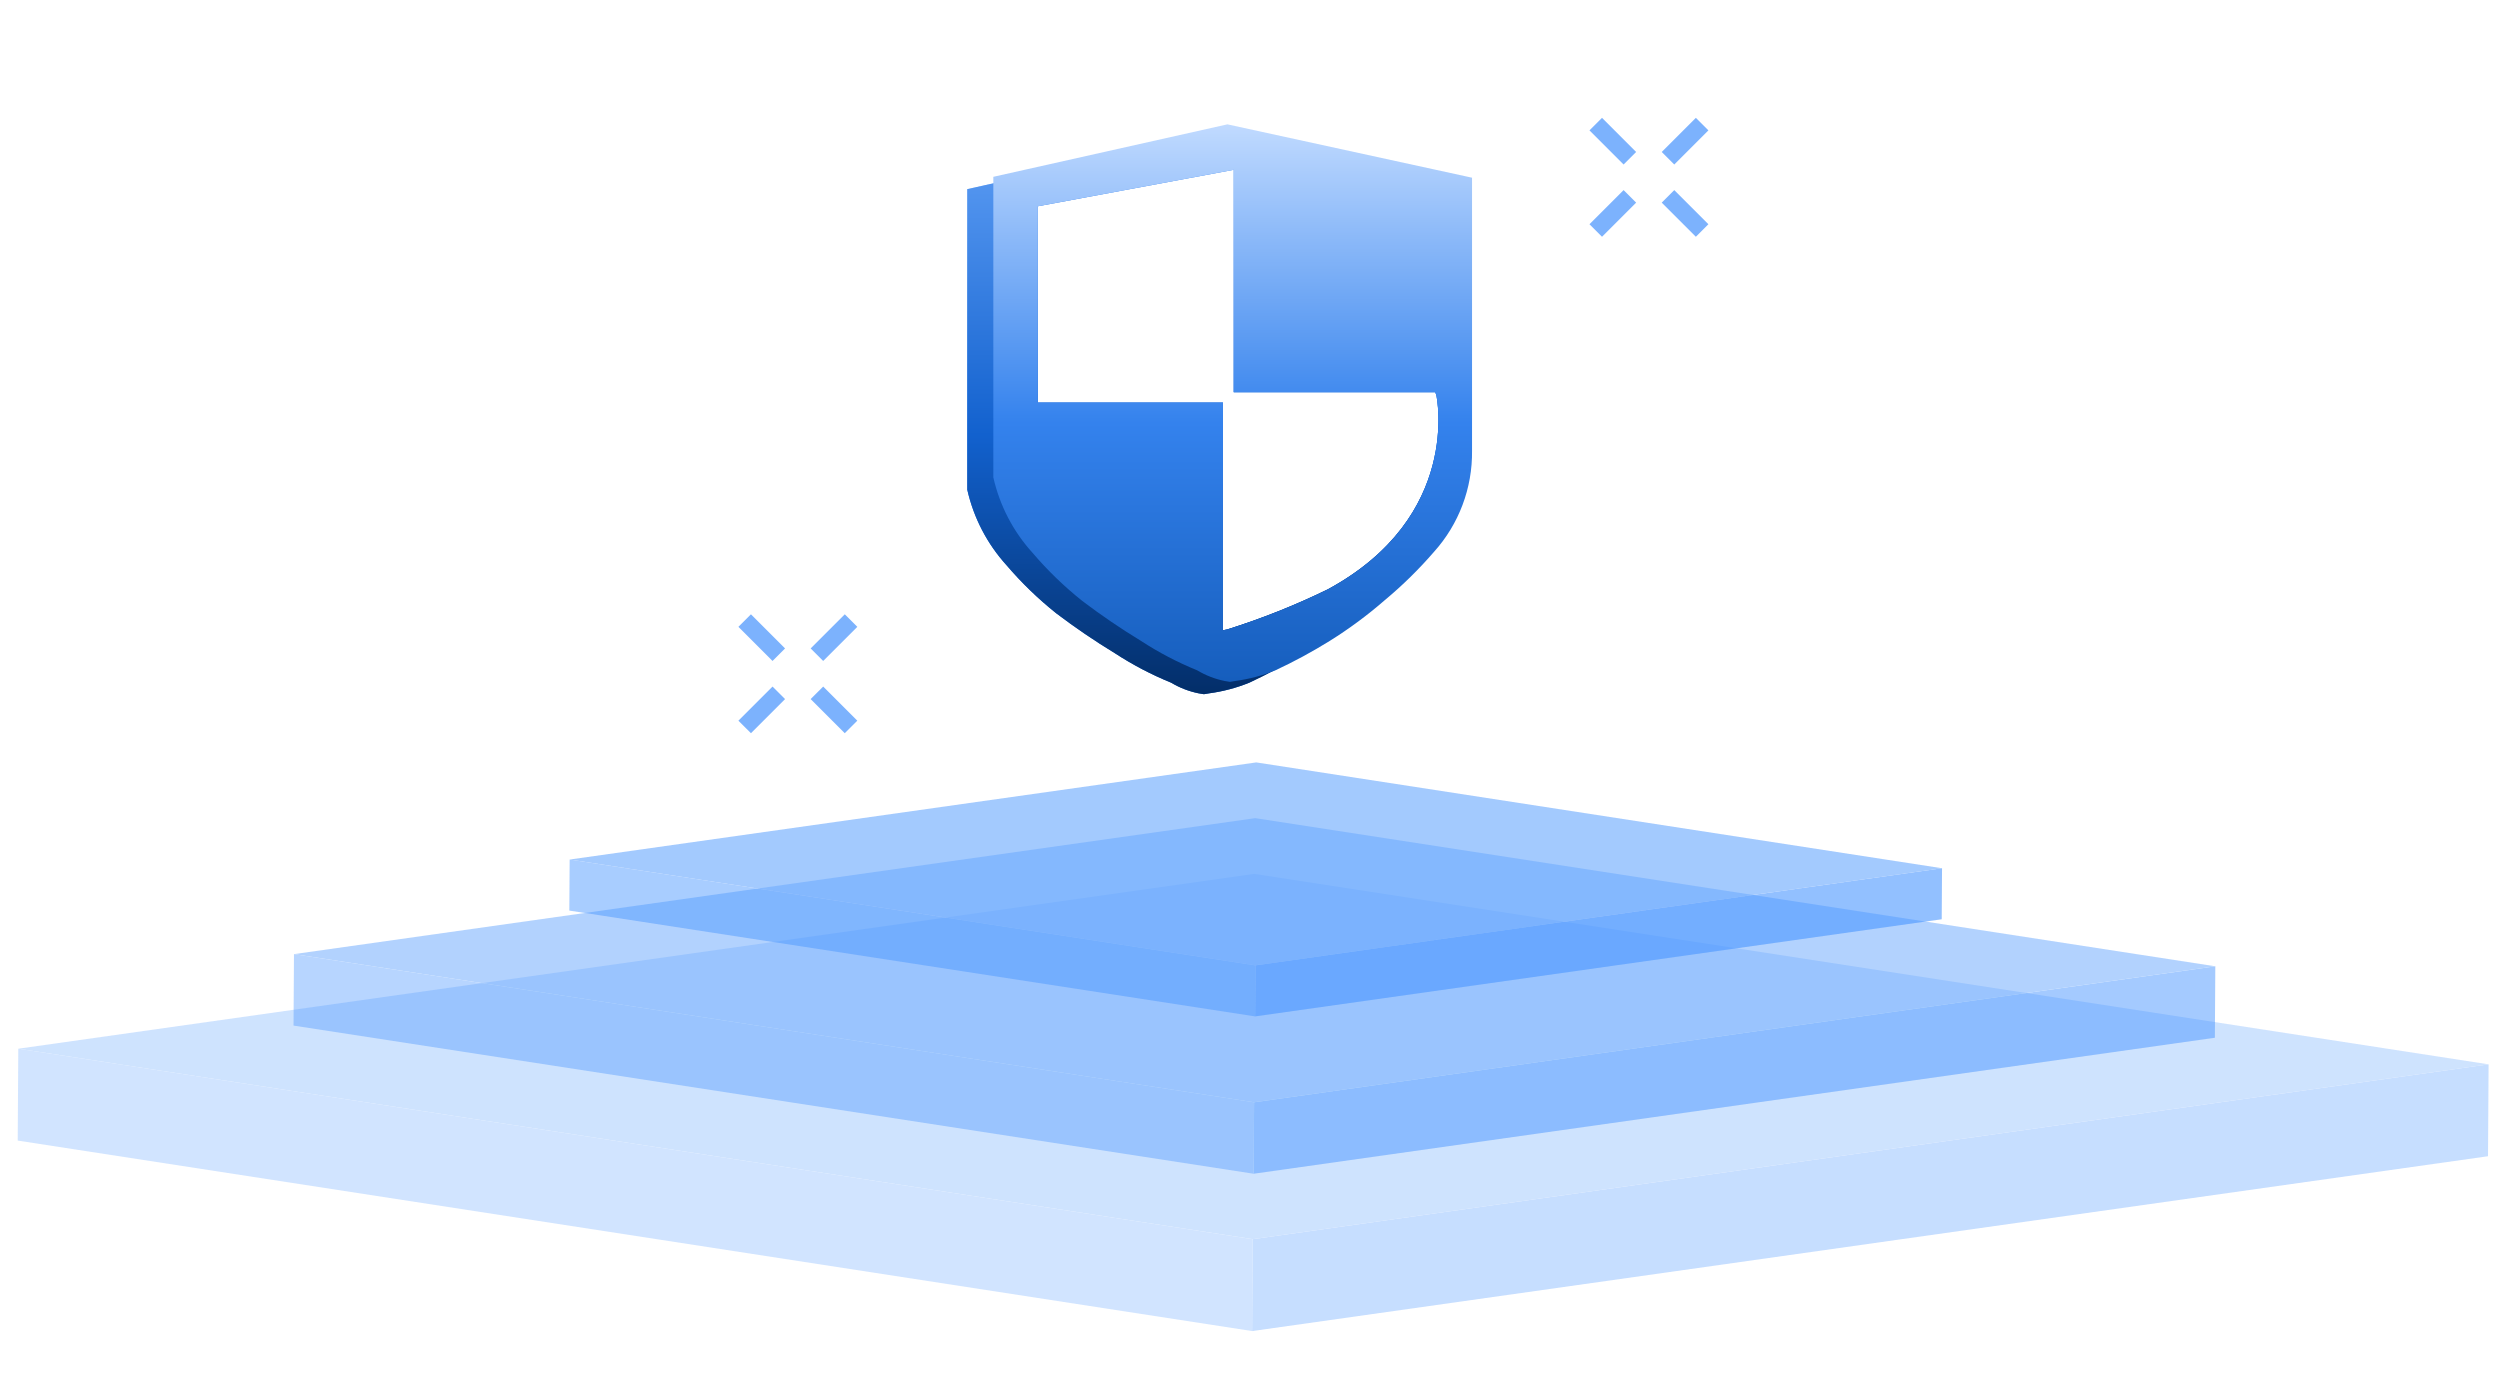 <?xml version="1.0" encoding="UTF-8"?>
<svg width="141px" height="78px" viewBox="0 0 141 78" version="1.1" xmlns="http://www.w3.org/2000/svg" xmlns:xlink="http://www.w3.org/1999/xlink">
    <title>hone/Advantage/icon/09</title>
    <defs>
        <linearGradient x1="49.999%" y1="99.999%" x2="49.999%" y2="0.002%" id="linearGradient-1">
            <stop stop-color="#165EBD" offset="0%"></stop>
            <stop stop-color="#3482ED" offset="46.444%"></stop>
            <stop stop-color="#C0DAFF" offset="100%"></stop>
        </linearGradient>
        <linearGradient x1="49.999%" y1="99.999%" x2="49.999%" y2="0.002%" id="linearGradient-2">
            <stop stop-color="#032E69" offset="0%"></stop>
            <stop stop-color="#1261CE" offset="46.444%"></stop>
            <stop stop-color="#5E9EF5" offset="100%"></stop>
        </linearGradient>
        <path d="M67.756,7.709 L81.553,10.718 L81.553,26.113 C81.582,28.221 80.813,30.263 79.401,31.828 C78.557,32.805 77.634,33.711 76.642,34.538 C75.667,35.388 74.625,36.16 73.526,36.844 C72.539,37.458 71.516,38.011 70.463,38.502 C69.739,38.796 68.98,38.998 68.206,39.102 L68.206,39.102 L67.902,39.153 L67.598,39.103 C67.053,38.992 66.531,38.789 66.054,38.504 C64.947,38.053 63.886,37.498 62.885,36.845 C61.743,36.15 60.636,35.397 59.571,34.589 C58.554,33.778 57.617,32.872 56.772,31.883 C55.677,30.677 54.913,29.208 54.554,27.619 L54.554,27.619 L54.554,10.668 L67.756,7.709 Z M69.583,9.577 L58.532,11.634 L58.532,22.708 L68.975,22.708 L68.975,35.548 L69.226,35.497 C71.168,34.886 73.061,34.132 74.89,33.239 C82.468,29.128 81.016,22.358 81.016,22.308 L81.016,22.308 L80.963,22.158 L80.963,22.119 L69.583,22.119 L69.583,9.577 Z" id="path-3"></path>
    </defs>
    <g id="hone/Advantage/icon/09" stroke="none" stroke-width="1" fill="none" fill-rule="evenodd">
        <g>
            <rect id="矩形" x="0" y="0" width="141" height="78"></rect>
            <g id="底层" transform="translate(0.999, 43)">
                <g id="编组" opacity="0.317" transform="translate(0, 6.286)">
                    <polygon id="Fill-1" fill="#66A6FD" points="69.737 0 139.357 10.743 69.654 20.604 0.033 9.861"></polygon>
                    <polygon id="Fill-3" fill="#4A96FF" points="139.357 10.743 139.325 15.925 69.622 25.786 69.654 20.604"></polygon>
                    <polygon id="Fill-5" fill="#4A96FF" opacity="0.8" points="69.654 20.605 69.621 25.786 0 15.043 0.032 9.861"></polygon>
                </g>
                <g id="编组备份" opacity="0.5" transform="translate(15.556, 3.143)">
                    <polygon id="Fill-1" fill="#66A6FD" points="54.24 0 108.389 8.356 54.175 16.025 0.026 7.669"></polygon>
                    <polygon id="Fill-3" fill="#4A96FF" points="108.389 8.356 108.364 12.386 54.15 20.056 54.176 16.025"></polygon>
                    <polygon id="Fill-5" fill="#4A96FF" opacity="0.8" points="54.175 16.026 54.15 20.056 0 11.7 0.025 7.67"></polygon>
                </g>
                <g id="编组备份-2" opacity="0.6" transform="translate(31.111, 0)">
                    <polygon id="Fill-1" fill="#66A6FD" points="38.743 0 77.42 5.969 38.696 11.447 0.019 5.478"></polygon>
                    <polygon id="Fill-3" fill="#4A96FF" points="77.421 5.968 77.403 8.847 38.679 14.325 38.697 11.447"></polygon>
                    <polygon id="Fill-5" fill="#4A96FF" opacity="0.8" points="38.697 11.447 38.679 14.326 0 8.357 0.018 5.478"></polygon>
                </g>
            </g>
            <g id="形状结合" fill-rule="nonzero">
                <use fill="url(#linearGradient-1)" xlink:href="#path-3"></use>
                <use fill="url(#linearGradient-2)" xlink:href="#path-3"></use>
            </g>
            <path d="M69.226,7.013 L83.023,10.022 L83.023,25.417 C83.051,27.525 82.283,29.566 80.871,31.132 C80.026,32.109 79.104,33.015 78.111,33.841 C77.136,34.692 76.094,35.463 74.996,36.148 C74.009,36.761 72.986,37.315 71.933,37.806 C71.209,38.1 70.45,38.302 69.675,38.406 L69.675,38.406 L69.372,38.457 L69.068,38.407 C68.523,38.296 68.001,38.093 67.523,37.807 C66.417,37.357 65.356,36.802 64.355,36.149 C63.212,35.454 62.106,34.701 61.041,33.893 C60.024,33.082 59.086,32.176 58.242,31.186 C57.146,29.981 56.382,28.512 56.024,26.923 L56.024,26.923 L56.024,9.972 L69.226,7.013 Z M69.583,9.577 L58.532,11.634 L58.532,22.708 L68.975,22.708 L68.975,35.548 L69.226,35.497 C71.168,34.886 73.061,34.132 74.89,33.239 C82.468,29.128 81.016,22.358 81.016,22.308 L81.016,22.308 L80.963,22.158 L80.963,22.119 L69.583,22.119 L69.583,9.577 Z" id="形状结合" fill="url(#linearGradient-1)" fill-rule="nonzero"></path>
            <path d="M90,7 L91.925,8.925 M96,7 L94.075,8.925 M91.925,11.075 L90,13 M94.075,11.075 L96,13" id="形状" stroke="#7CB2FD" stroke-linejoin="round"></path>
            <path d="M42,35 L43.924,36.925 M48,35 L46.074,36.925 M43.924,39.075 L42,41 M46.074,39.075 L47.998,41" id="形状" stroke="#7CB2FD" stroke-linejoin="round"></path>
        </g>
    </g>
</svg>